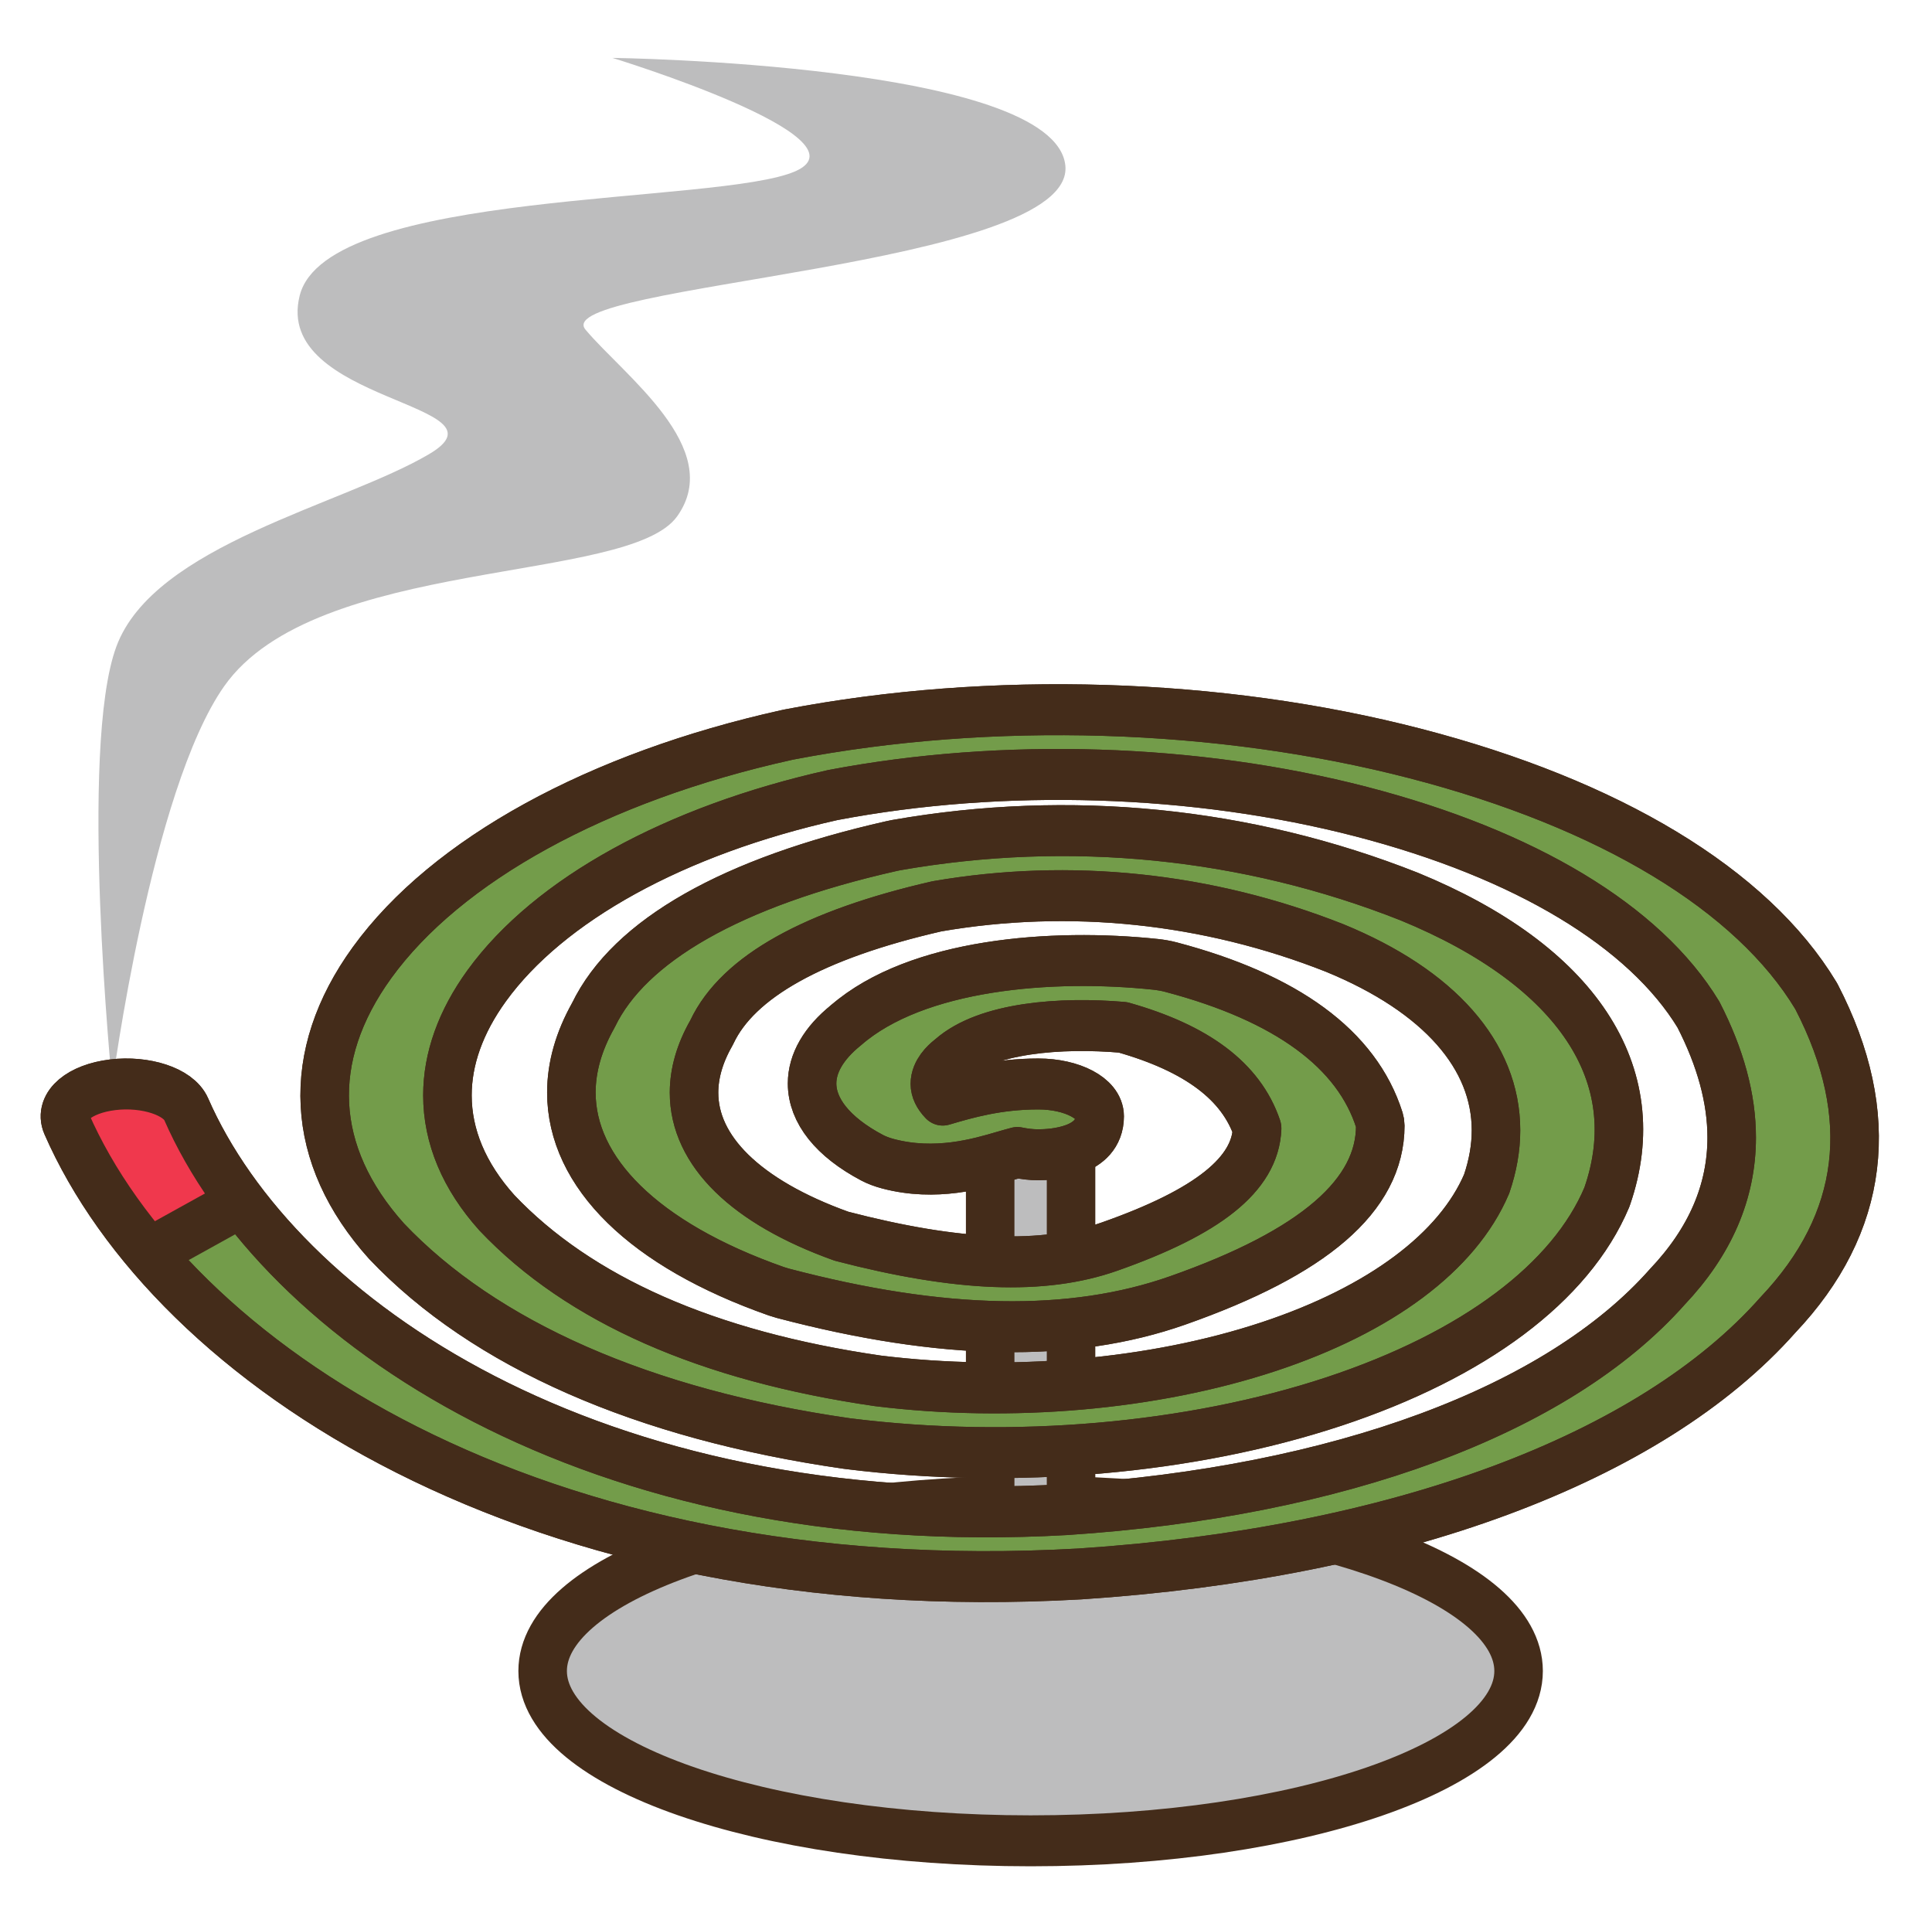 <?xml version="1.0" encoding="UTF-8" standalone="no"?>
<!-- Created with Inkscape (http://www.inkscape.org/) -->

<svg
   xmlns:dc="http://purl.org/dc/elements/1.1/"
   xmlns:cc="http://creativecommons.org/ns#"
   xmlns:rdf="http://www.w3.org/1999/02/22-rdf-syntax-ns#"
   xmlns:svg="http://www.w3.org/2000/svg"
   xmlns="http://www.w3.org/2000/svg"
   xmlns:sodipodi="http://sodipodi.sourceforge.net/DTD/sodipodi-0.dtd"
   xmlns:inkscape="http://www.inkscape.org/namespaces/inkscape"
   version="1.1"
   id="svg2"
   xml:space="preserve"
   width="2695.453"
   height="2667.987"
   viewBox="0 0 2695.453 2667.987"
   sodipodi:docname="mosquitocoil1.svg"
   inkscape:version="0.92.2 5c3e80d, 2017-08-06"><defs
     id="defs6"><clipPath
       clipPathUnits="userSpaceOnUse"
       id="clipPath16"><path
         d="M 0,2000.987 H 2021.593 V 0 H 0 Z"
         id="path14" /></clipPath><clipPath
       clipPathUnits="userSpaceOnUse"
       id="clipPath2658"><path
         d="m 726.696,8.504 h 568.201 V 541.003 H 726.696 Z"
         id="path2656" /></clipPath><clipPath
       clipPathUnits="userSpaceOnUse"
       id="clipPath2670"><path
         d="M 0,2000.987 H 2021.593 V 0 H 0 Z"
         id="path2668" /></clipPath><clipPath
       clipPathUnits="userSpaceOnUse"
       id="clipPath2682"><path
         d="m 726.696,8.504 h 568.201 V 541.003 H 726.696 Z"
         id="path2680" /></clipPath><clipPath
       clipPathUnits="userSpaceOnUse"
       id="clipPath2694"><path
         d="m 958.105,341.766 c -0.293,-0.05 -0.586,-0.117 -0.878,-0.176 v 0 C 898.813,329.237 852.114,304.813 829.125,274.588 v 0 C 808.154,247 809.74,217.879 833.603,192.567 v 0 c 30.283,-30.43 79.414,-50.967 142.261,-59.58 v 0 c 0.21,-0.03 0.429,-0.059 0.639,-0.078 v 0 c 51.055,-6.036 105.708,-1.496 149.956,12.451 v 0 c 43.272,13.652 73.218,35 84.336,60.117 v 0 c 0.049,0.117 0.098,0.244 0.137,0.361 v 0 c 12.954,35.791 -9.36,67.93 -61.226,88.203 v 0 c -50.2,18.916 -104.956,24.112 -158.589,15.137 v 0 c -0.502,-0.088 -0.991,-0.186 -1.474,-0.294 v 0 C 940.495,298.314 908.682,281.1 897.561,259.136 v 0 c 0.022,0.048 0.035,0.096 0.059,0.139 v 0 c -0.074,-0.121 -0.148,-0.251 -0.214,-0.38 v 0 c 0.037,0.067 0.089,0.126 0.127,0.189 v 0 c -4.544,-7.681 -6.796,-15.312 -6.796,-22.728 v 0 c 0,-23.516 22.338,-44.805 63.331,-58.535 v 0 c 0.653,-0.215 1.332,-0.41 2.035,-0.596 v 0 c 49.36,-12.393 89.272,-13.086 122.007,-2.119 v 0 c 42.163,14.121 62.661,30.967 62.661,51.494 v 0 c 0,0.537 -0.093,1.055 -0.259,1.572 v 0 c -6.943,20.918 -28.623,36.084 -64.438,45.088 v 0 c -1.504,0.381 -3.111,0.645 -4.766,0.82 v 0 c -31.963,3.213 -73.789,0.176 -95.635,-17.891 v 0 c -7.041,-5.38 -10.532,-11.318 -10.532,-17.187 v 0 c 0,-7.91 6.284,-15.693 18.555,-21.865 v 0 c 1.445,-0.723 3.11,-1.318 4.932,-1.777 v 0 c 14.716,-3.701 27.89,0 35.751,2.197 v 0 c 1.475,0.42 2.842,0.771 4.214,1.123 v 0 c 2.08,-0.4 4.258,-0.684 6.519,-0.674 v 0 c 4.438,0 18.92,0.84 18.92,11.327 v 0 c 0,5.255 -8.491,9.522 -18.969,9.522 v 0 c -12.593,0 -22.178,-2.685 -29.18,-4.648 v 0 c -0.111,-0.029 -0.249,-0.068 -0.361,-0.097 v 0 c -1.67,1.66 -2.427,3.281 -2.427,4.765 v 0 c 0,3.252 2.944,5.87 4.385,6.953 v 0 c 0.166,0.127 0.327,0.254 0.483,0.38 v 0 c 11.123,9.318 34.268,10.88 53.252,9.318 v 0 c 22.858,-6.153 36.519,-15.889 41.489,-29.785 v 0 c -0.6,-13.467 -15.088,-24.541 -45.639,-34.776 v 0 c -20.469,-6.855 -46.831,-5.869 -82.813,3.057 v 0 c -29.682,10.127 -45.6,25.215 -45.6,42.275 v 0 c 0,5.663 1.748,11.543 5.327,17.52 v 0 c 0.083,0.136 0.156,0.293 0.229,0.428 v 0 c 8.062,16.203 31.48,28.615 69.541,36.925 v 0 c 41.094,6.758 83.594,2.539 122.93,-12.275 v 0 c 32.417,-12.676 49.863,-31.738 49.863,-53.682 v 0 c 0,-5.117 -0.967,-10.4 -2.885,-15.771 v 0 c -8.956,-20.039 -32.857,-37.051 -67.369,-47.93 v 0 c -35.625,-11.23 -79.624,-14.902 -120.776,-10.078 v 0 c -52.71,7.275 -92.344,23.916 -117.788,49.482 v 0 c -10.181,10.791 -15.298,22.549 -15.298,34.59 v 0 c 0,10.694 4.038,21.612 12.148,32.275 v 0 c 19.258,25.323 58.243,45.762 106.973,56.142 v 0 c 52.632,9.542 112.13,7.775 163.34,-4.882 v 0 c 50.649,-12.509 87.651,-33.73 104.238,-59.765 v 0 c 6.836,-12.676 10.274,-24.756 10.274,-36.192 v 0 c 0,-15.947 -6.641,-30.644 -19.893,-43.955 v 0 c -33.896,-36.484 -101.597,-60.312 -185.957,-65.605 v 0 C 897.69,105.662 800.287,169.149 771.659,231.473 v 0 c -2.353,5.127 -12.539,8.32 -22.749,7.139 v 0 c -10.21,-1.182 -16.582,-6.3 -14.223,-11.436 v 0 C 766.957,156.932 878.74,85.477 1047.929,94.588 v 0 c 97.915,6.143 176.426,33.926 215.742,76.24 v 0 c 26.895,27.022 30.986,58.624 11.958,93.692 v 0 c -0.072,0.127 -0.151,0.244 -0.229,0.381 v 0 c -19.697,31.103 -63.658,56.406 -123.77,71.25 v 0 c -34.682,8.569 -72.635,12.902 -110.447,12.903 v 0 c -28.24,0 -56.398,-2.416 -83.078,-7.288 M 897.543,259.1 c 0,0 0,0 0,0 m 0.077,0.175 c 0.003,0.007 0.007,0.013 0.011,0.019 v 0 c -0.004,-0.006 -0.008,-0.012 -0.011,-0.019 m -0.228,-0.409 c 0.005,0.01 0.009,0.019 0.014,0.029 v 0 c -0.005,-0.01 -0.01,-0.019 -0.014,-0.029 m 78.455,-2.51 c 0.02,0.016 0.04,0.032 0.06,0.049 v 0 c -0.022,-0.017 -0.041,-0.033 -0.06,-0.049 m -0.423,-0.342 c 0.078,0.058 0.172,0.117 0.249,0.175 v 0 c 0.067,0.06 0.115,0.114 0.174,0.167 v 0 c -0.145,-0.117 -0.286,-0.222 -0.423,-0.342"
         id="path2692" /></clipPath><clipPath
       clipPathUnits="userSpaceOnUse"
       id="clipPath2710"><path
         d="m 726.696,8.504 h 568.201 V 541.003 H 726.696 Z"
         id="path2708" /></clipPath></defs><sodipodi:namedview
     id="namedview4"
     pagecolor="#ffffff"
     bordercolor="#666666"
     borderopacity="1.0"
     inkscape:pageshadow="2"
     inkscape:pageopacity="0.0"
     inkscape:pagecheckerboard="0"
     showgrid="false"
     inkscape:zoom="0.1687755"
     inkscape:cx="2626.8017"
     inkscape:cy="1852.5254"
     inkscape:window-width="1436"
     inkscape:window-height="856"
     inkscape:window-x="4"
     inkscape:window-y="0"
     inkscape:window-maximized="1"
     inkscape:current-layer="g8" /><g
     id="g8"
     inkscape:groupmode="layer"
     inkscape:label="gahag-0084857292"
     transform="matrix(1.333,0,0,-1.333,0,2667.987)"><g
       id="g10"><g
         id="g12"
         clip-path="url(#clipPath16)" /></g><g
       id="g1399"><g
         transform="matrix(3.386,0,0,3.554,117.454,866.211)"
         id="g2644"
         style=""><path
           inkscape:connector-curvature="0"
           id="path2646"
           style="fill:#bdbdbe;fill-opacity:1;fill-rule:nonzero;stroke:none"
           d="m 0,0 c 0,0 -10.385,99.062 1.28,129.062 11.665,30 69.995,41.66 96.665,56.66 26.67,15 -48.335,15 -40,46.67 8.335,31.67 130,26.67 153.335,36.67 23.335,10 -56.665,33.33 -56.665,33.33 0,0 136.67,-1.67 140,-31.67 3.33,-30 -160,-35 -148.335,-48.33 11.665,-13.33 43.335,-35 28.335,-55 -15,-20 -111.67,-11.67 -140,-50 C 12.002,86.797 0,0 0,0" /></g><g
         transform="matrix(3.386,0,0,3.554,1120.523,429.782)"
         id="g2648"
         style=""><path
           inkscape:connector-curvature="0"
           id="path2650"
           style="fill:#bdbdbe;fill-opacity:1;fill-rule:nonzero;stroke:none"
           d="m 0,0 v 113.535 l -25,-5 V 0 c -77.442,-2.119 -138.335,-23.574 -138.335,-49.795 0,-27.617 67.529,-50 150.835,-50 83.305,0 150.835,22.383 150.835,50 C 138.335,-23.574 77.441,-2.119 0,0" /></g><g
         transform="matrix(3.386,0,0,3.554,-2418.011,18.278)"
         id="g2652"><g
           clip-path="url(#clipPath2658)"
           id="g2654"><g
             transform="translate(1045.19,115.799)"
             id="g2660"><path
               inkscape:connector-curvature="0"
               id="path2662"
               style="fill:none;stroke:#442c1a;stroke-width:15;stroke-linecap:round;stroke-linejoin:round;stroke-miterlimit:10;stroke-dasharray:none;stroke-opacity:1"
               d="m 0,0 v 113.535 l -25,-5 V 0 c -77.442,-2.119 -138.335,-23.574 -138.335,-49.795 0,-27.617 67.529,-50 150.835,-50 83.305,0 150.835,22.383 150.835,50 C 138.335,-23.574 77.441,-2.119 0,0 Z" /></g></g></g><g
         transform="matrix(3.386,0,0,3.554,-2418.011,18.278)"
         id="g2664"><g
           clip-path="url(#clipPath2670)"
           id="g2666"><g
             transform="translate(958.105,341.766)"
             id="g2672"><path
               inkscape:connector-curvature="0"
               id="path2674"
               style="fill:#739c4a;fill-opacity:1;fill-rule:nonzero;stroke:none"
               d="m 0,0 c -0.293,-0.049 -0.586,-0.117 -0.879,-0.176 -58.413,-12.353 -105.112,-36.777 -128.101,-67.002 -20.971,-27.588 -19.385,-56.709 4.478,-82.021 30.283,-30.43 79.414,-50.967 142.261,-59.58 0.21,-0.03 0.429,-0.059 0.639,-0.078 51.055,-6.036 105.708,-1.495 149.956,12.451 43.272,13.652 73.218,35 84.336,60.117 0.049,0.117 0.098,0.244 0.137,0.361 12.954,35.791 -9.36,67.93 -61.226,88.203 -50.2,18.916 -104.956,24.112 -158.589,15.137 -0.502,-0.088 -0.991,-0.185 -1.474,-0.293 -49.175,-10.576 -80.996,-27.803 -92.1,-49.785 -4.551,-7.686 -6.806,-15.322 -6.806,-22.744 0,-23.516 22.338,-44.805 63.33,-58.535 0.654,-0.215 1.333,-0.41 2.036,-0.596 49.36,-12.393 89.272,-13.086 122.007,-2.119 42.163,14.121 62.661,30.967 62.661,51.494 0,0.537 -0.093,1.055 -0.259,1.572 -6.943,20.918 -28.623,36.084 -64.438,45.088 -1.504,0.381 -3.111,0.645 -4.766,0.82 -31.963,3.213 -73.789,0.176 -95.635,-17.89 -7.041,-5.381 -10.532,-11.319 -10.532,-17.188 0,-7.91 6.284,-15.693 18.555,-21.865 1.445,-0.723 3.11,-1.318 4.931,-1.777 14.717,-3.701 27.891,0 35.752,2.197 1.475,0.42 2.842,0.771 4.214,1.123 2.08,-0.4 4.258,-0.684 6.519,-0.674 4.438,0 18.92,0.84 18.92,11.328 0,5.254 -8.491,9.522 -18.969,9.522 -12.593,0 -22.178,-2.686 -29.18,-4.649 -0.112,-0.029 -0.249,-0.068 -0.361,-0.097 -1.67,1.66 -2.427,3.281 -2.427,4.765 0,3.252 2.944,5.87 4.385,6.953 0.166,0.127 0.327,0.254 0.483,0.381 11.123,9.317 34.268,10.879 53.252,9.317 22.857,-6.153 36.519,-15.889 41.489,-29.785 -0.6,-13.467 -15.088,-24.541 -45.639,-34.776 -20.469,-6.855 -46.831,-5.869 -82.813,3.057 -29.682,10.127 -45.6,25.215 -45.6,42.275 0,5.664 1.748,11.543 5.327,17.52 0.083,0.136 0.156,0.293 0.229,0.429 8.062,16.202 31.48,28.614 69.541,36.924 41.094,6.758 83.594,2.539 122.93,-12.275 32.417,-12.676 49.863,-31.738 49.863,-53.682 0,-5.117 -0.967,-10.4 -2.885,-15.771 -8.956,-20.039 -32.857,-37.051 -67.369,-47.93 -35.625,-11.23 -79.624,-14.902 -120.776,-10.078 -52.71,7.275 -92.344,23.916 -117.788,49.482 -10.181,10.791 -15.298,22.549 -15.298,34.59 0,10.694 4.038,21.612 12.148,32.276 19.258,25.322 58.243,45.761 106.973,56.142 52.632,9.541 112.129,7.774 163.34,-4.883 50.649,-12.509 87.651,-33.73 104.238,-59.765 6.836,-12.676 10.274,-24.756 10.274,-36.192 0,-15.947 -6.641,-30.644 -19.893,-43.955 -33.896,-36.484 -101.597,-60.312 -185.957,-65.605 -145.859,-7.862 -243.262,55.625 -271.89,117.949 -2.353,5.127 -12.539,8.32 -22.749,7.139 -10.21,-1.182 -16.582,-6.299 -14.223,-11.436 32.27,-70.244 144.053,-141.699 313.242,-132.588 97.915,6.143 176.426,33.926 215.742,76.24 26.895,27.022 30.986,58.624 11.958,93.692 -0.073,0.127 -0.151,0.244 -0.229,0.381 -19.698,31.103 -63.658,56.406 -123.77,71.25 C 132.939,9.355 62.402,11.396 0,0 m -60.713,-82.9 c 0.039,0.087 0.107,0.156 0.151,0.234 0.039,0.068 0.049,0.137 0.088,0.195 -0.083,-0.136 -0.166,-0.283 -0.239,-0.429 m 78.032,-2.852 c 0.078,0.059 0.171,0.117 0.249,0.176 0.088,0.078 0.142,0.146 0.234,0.215 -0.166,-0.137 -0.327,-0.254 -0.483,-0.391" /></g></g></g><g
         transform="matrix(3.386,0,0,3.554,-2418.011,18.278)"
         id="g2676"><g
           clip-path="url(#clipPath2682)"
           id="g2678"><g
             transform="translate(958.105,341.766)"
             id="g2684"><path
               inkscape:connector-curvature="0"
               id="path2686"
               style="fill:none;stroke:#442c1a;stroke-width:15;stroke-linecap:round;stroke-linejoin:round;stroke-miterlimit:10;stroke-dasharray:none;stroke-opacity:1"
               d="m 0,0 c -0.293,-0.049 -0.586,-0.117 -0.879,-0.176 -58.413,-12.353 -105.112,-36.777 -128.101,-67.002 -20.971,-27.588 -19.385,-56.709 4.478,-82.021 30.283,-30.43 79.414,-50.967 142.261,-59.58 0.21,-0.03 0.429,-0.059 0.639,-0.078 51.055,-6.036 105.708,-1.495 149.956,12.451 43.272,13.652 73.218,35 84.336,60.117 0.049,0.117 0.098,0.244 0.137,0.361 12.954,35.791 -9.36,67.93 -61.226,88.203 -50.2,18.916 -104.956,24.112 -158.589,15.137 -0.502,-0.088 -0.991,-0.185 -1.474,-0.293 -49.175,-10.576 -80.996,-27.803 -92.1,-49.785 -4.551,-7.686 -6.806,-15.322 -6.806,-22.744 0,-23.516 22.338,-44.805 63.33,-58.535 0.654,-0.215 1.333,-0.41 2.036,-0.596 49.36,-12.393 89.272,-13.086 122.007,-2.119 42.163,14.121 62.661,30.967 62.661,51.494 0,0.537 -0.093,1.055 -0.259,1.572 -6.943,20.918 -28.623,36.084 -64.438,45.088 -1.504,0.381 -3.111,0.645 -4.766,0.82 -31.963,3.213 -73.789,0.176 -95.635,-17.89 -7.041,-5.381 -10.532,-11.319 -10.532,-17.188 0,-7.91 6.284,-15.693 18.555,-21.865 1.445,-0.723 3.11,-1.318 4.931,-1.777 14.717,-3.701 27.891,0 35.752,2.197 1.475,0.42 2.842,0.771 4.214,1.123 2.08,-0.4 4.258,-0.684 6.519,-0.674 4.438,0 18.92,0.84 18.92,11.328 0,5.254 -8.491,9.522 -18.969,9.522 -12.593,0 -22.178,-2.686 -29.18,-4.649 -0.112,-0.029 -0.249,-0.068 -0.361,-0.097 -1.67,1.66 -2.427,3.281 -2.427,4.765 0,3.252 2.944,5.87 4.385,6.953 0.166,0.127 0.327,0.254 0.483,0.381 11.123,9.317 34.268,10.879 53.252,9.317 22.857,-6.153 36.519,-15.889 41.489,-29.785 -0.6,-13.467 -15.088,-24.541 -45.639,-34.776 -20.469,-6.855 -46.831,-5.869 -82.813,3.057 -29.682,10.127 -45.6,25.215 -45.6,42.275 0,5.664 1.748,11.543 5.327,17.52 0.083,0.136 0.156,0.293 0.229,0.429 8.062,16.202 31.48,28.614 69.541,36.924 41.094,6.758 83.594,2.539 122.93,-12.275 32.417,-12.676 49.863,-31.738 49.863,-53.682 0,-5.117 -0.967,-10.4 -2.885,-15.771 -8.956,-20.039 -32.857,-37.051 -67.369,-47.93 -35.625,-11.23 -79.624,-14.902 -120.776,-10.078 -52.71,7.275 -92.344,23.916 -117.788,49.482 -10.181,10.791 -15.298,22.549 -15.298,34.59 0,10.694 4.038,21.612 12.148,32.276 19.258,25.322 58.243,45.761 106.973,56.142 52.632,9.541 112.129,7.774 163.34,-4.883 50.649,-12.509 87.651,-33.73 104.238,-59.765 6.836,-12.676 10.274,-24.756 10.274,-36.192 0,-15.947 -6.641,-30.644 -19.893,-43.955 -33.896,-36.484 -101.597,-60.312 -185.957,-65.605 -145.859,-7.862 -243.262,55.625 -271.89,117.949 -2.353,5.127 -12.539,8.32 -22.749,7.139 -10.21,-1.182 -16.582,-6.299 -14.223,-11.436 32.27,-70.244 144.053,-141.699 313.242,-132.588 97.915,6.143 176.426,33.926 215.742,76.24 26.895,27.022 30.986,58.624 11.958,93.692 -0.073,0.127 -0.151,0.244 -0.229,0.381 -19.698,31.103 -63.658,56.406 -123.77,71.25 C 132.939,9.355 62.402,11.396 0,0 Z m -60.713,-82.9 c 0.039,0.087 0.107,0.156 0.151,0.234 0.039,0.068 0.049,0.137 0.088,0.195 -0.083,-0.136 -0.166,-0.283 -0.239,-0.429 z m 78.032,-2.852 c 0.078,0.059 0.171,0.117 0.249,0.176 0.088,0.078 0.142,0.146 0.234,0.215 -0.166,-0.137 -0.327,-0.254 -0.483,-0.391 z" /></g></g></g><g
         transform="matrix(3.386,0,0,3.554,-2418.011,18.278)"
         id="g2688"><g
           clip-path="url(#clipPath2694)"
           id="g2690"><g
             transform="translate(801.855,211.004)"
             id="g2696"><path
               inkscape:connector-curvature="0"
               id="path2698"
               style="fill:#f0384d;fill-opacity:1;fill-rule:nonzero;stroke:none"
               d="m 0,0 -60,-31.67 c 0,0 -29.995,36.68 -21.665,53.34 8.33,16.66 34.995,25 43.33,23.33 C -30,43.33 0,0 0,0" /></g><g
             transform="translate(801.855,211.004)"
             id="g2700"><path
               inkscape:connector-curvature="0"
               id="path2702"
               style="fill:none;stroke:#442c1a;stroke-width:15;stroke-linecap:round;stroke-linejoin:round;stroke-miterlimit:10;stroke-dasharray:none;stroke-opacity:1"
               d="m 0,0 -60,-31.67 c 0,0 -29.995,36.68 -21.665,53.34 8.33,16.66 34.995,25 43.33,23.33 C -30,43.33 0,0 0,0 Z" /></g></g></g><g
         transform="matrix(3.386,0,0,3.554,-2418.011,18.278)"
         id="g2704"><g
           clip-path="url(#clipPath2710)"
           id="g2706"><g
             transform="translate(958.105,341.766)"
             id="g2712"><path
               inkscape:connector-curvature="0"
               id="path2714"
               style="fill:none;stroke:#442c1a;stroke-width:15;stroke-linecap:round;stroke-linejoin:round;stroke-miterlimit:10;stroke-dasharray:none;stroke-opacity:1"
               d="m 0,0 c -0.293,-0.049 -0.586,-0.117 -0.879,-0.176 -58.413,-12.353 -105.112,-36.777 -128.101,-67.002 -20.971,-27.588 -19.385,-56.709 4.478,-82.021 30.283,-30.43 79.414,-50.967 142.261,-59.58 0.21,-0.03 0.429,-0.059 0.639,-0.078 51.055,-6.036 105.708,-1.495 149.956,12.451 43.272,13.652 73.218,35 84.336,60.117 0.049,0.117 0.098,0.244 0.137,0.361 12.954,35.791 -9.36,67.93 -61.226,88.203 -50.2,18.916 -104.956,24.112 -158.589,15.137 -0.502,-0.088 -0.991,-0.185 -1.474,-0.293 -49.175,-10.576 -80.996,-27.803 -92.1,-49.785 -4.551,-7.686 -6.806,-15.322 -6.806,-22.744 0,-23.516 22.338,-44.805 63.33,-58.535 0.654,-0.215 1.333,-0.41 2.036,-0.596 49.36,-12.393 89.272,-13.086 122.007,-2.119 42.163,14.121 62.661,30.967 62.661,51.494 0,0.537 -0.093,1.055 -0.259,1.572 -6.943,20.918 -28.623,36.084 -64.438,45.088 -1.504,0.381 -3.111,0.645 -4.766,0.82 -31.963,3.213 -73.789,0.176 -95.635,-17.89 -7.041,-5.381 -10.532,-11.319 -10.532,-17.188 0,-7.91 6.284,-15.693 18.555,-21.865 1.445,-0.723 3.11,-1.318 4.931,-1.777 14.717,-3.701 27.891,0 35.752,2.197 1.475,0.42 2.842,0.771 4.214,1.123 2.08,-0.4 4.258,-0.684 6.519,-0.674 4.438,0 18.92,0.84 18.92,11.328 0,5.254 -8.491,9.522 -18.969,9.522 -12.593,0 -22.178,-2.686 -29.18,-4.649 -0.112,-0.029 -0.249,-0.068 -0.361,-0.097 -1.67,1.66 -2.427,3.281 -2.427,4.765 0,3.252 2.944,5.87 4.385,6.953 0.166,0.127 0.327,0.254 0.483,0.381 11.123,9.317 34.268,10.879 53.252,9.317 22.857,-6.153 36.519,-15.889 41.489,-29.785 -0.6,-13.467 -15.088,-24.541 -45.639,-34.776 -20.469,-6.855 -46.831,-5.869 -82.813,3.057 -29.682,10.127 -45.6,25.215 -45.6,42.275 0,5.664 1.748,11.543 5.327,17.52 0.083,0.136 0.156,0.293 0.229,0.429 8.062,16.202 31.48,28.614 69.541,36.924 41.094,6.758 83.594,2.539 122.93,-12.275 32.417,-12.676 49.863,-31.738 49.863,-53.682 0,-5.117 -0.967,-10.4 -2.885,-15.771 -8.956,-20.039 -32.857,-37.051 -67.369,-47.93 -35.625,-11.23 -79.624,-14.902 -120.776,-10.078 -52.71,7.275 -92.344,23.916 -117.788,49.482 -10.181,10.791 -15.298,22.549 -15.298,34.59 0,10.694 4.038,21.612 12.148,32.276 19.258,25.322 58.243,45.761 106.973,56.142 52.632,9.541 112.129,7.774 163.34,-4.883 50.649,-12.509 87.651,-33.73 104.238,-59.765 6.836,-12.676 10.274,-24.756 10.274,-36.192 0,-15.947 -6.641,-30.644 -19.893,-43.955 -33.896,-36.484 -101.597,-60.312 -185.957,-65.605 -145.859,-7.862 -243.262,55.625 -271.89,117.949 -2.353,5.127 -12.539,8.32 -22.749,7.139 -10.21,-1.182 -16.582,-6.299 -14.223,-11.436 32.27,-70.244 144.053,-141.699 313.242,-132.588 97.915,6.143 176.426,33.926 215.742,76.24 26.895,27.022 30.986,58.624 11.958,93.692 -0.073,0.127 -0.151,0.244 -0.229,0.381 -19.698,31.103 -63.658,56.406 -123.77,71.25 C 132.939,9.355 62.402,11.396 0,0 Z m -60.713,-82.9 c 0.039,0.087 0.107,0.156 0.151,0.234 0.039,0.068 0.049,0.137 0.088,0.195 -0.083,-0.136 -0.166,-0.283 -0.239,-0.429 z m 78.032,-2.852 c 0.078,0.059 0.171,0.117 0.249,0.176 0.088,0.078 0.142,0.146 0.234,0.215 -0.166,-0.137 -0.327,-0.254 -0.483,-0.391 z" /></g></g></g></g></g></svg>